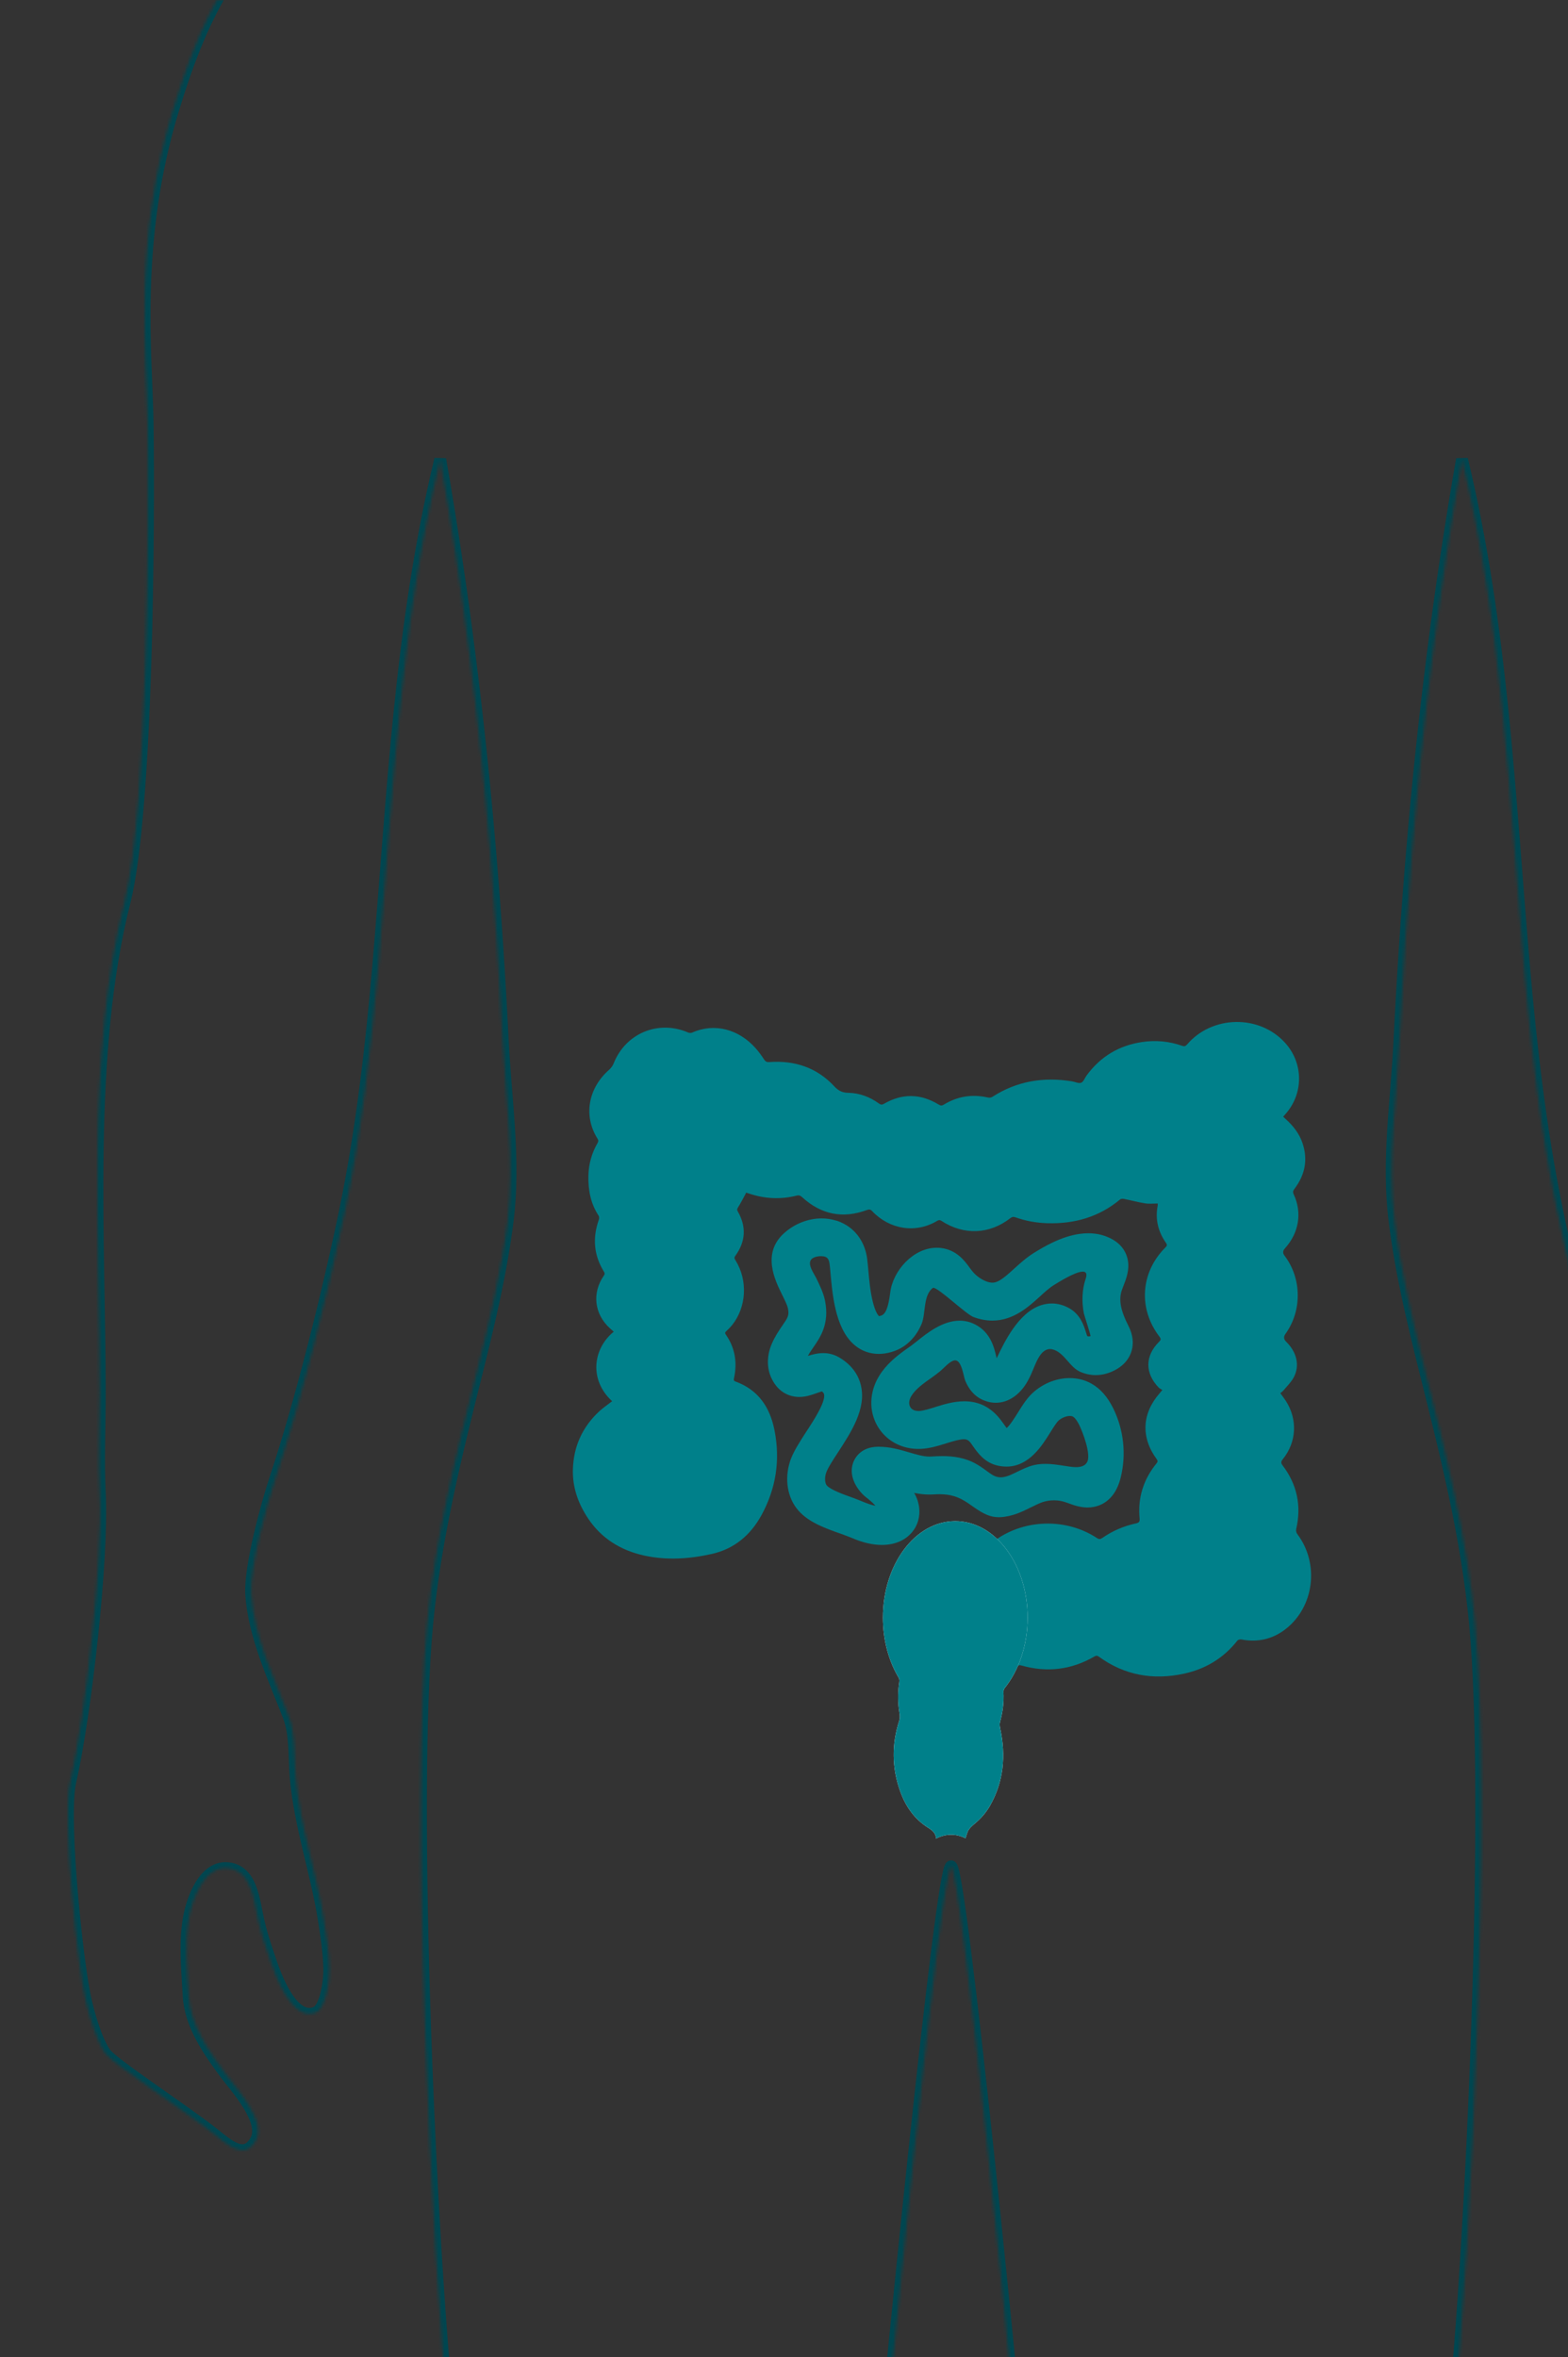 <svg width="531" height="798" viewBox="0 0 531 798" fill="none" xmlns="http://www.w3.org/2000/svg">
<rect x="0" y="0" width="531" height="798" fill="#333333" stroke="none"/>
<g clip-path="url(#clip0_5442_33567)">
<mask id="path-1-inside-1_5442_33567" fill="white">
<path d="M620.485 603.34C615.339 580.828 609.351 528.253 610.473 505.648C611.035 494.345 610.473 482.901 610.473 471.598C610.473 420.665 615.152 356.835 602.099 305.385C594.192 274.103 593.818 175.754 594.286 143.253C594.613 120.084 599.292 81.579 585.537 36.743C576.461 7.149 565.326 -17.426 538.612 -35.014C524.109 -44.534 506.798 -51.851 490.096 -56.447C480.973 -58.932 470.072 -65.499 461.37 -68.5C437.651 -76.661 422.165 -90.449 401.813 -104.801C381.462 -119.152 365.789 -131.674 372.105 -156.859C373.368 -161.831 415.942 -235.088 416.831 -291.134C417.252 -317.21 407.989 -349.711 388.761 -370.3C371.918 -388.31 345.765 -392.531 322.139 -393C298.513 -392.531 272.36 -388.31 255.518 -370.3C236.289 -349.758 227.026 -317.21 227.447 -291.134C228.336 -235.088 270.91 -161.831 272.173 -156.859C278.489 -131.721 262.816 -119.199 242.465 -104.801C222.113 -90.449 206.581 -76.661 182.908 -68.5C174.206 -65.499 163.258 -58.932 154.182 -56.447C137.48 -51.898 120.123 -44.581 105.666 -35.014C78.952 -17.426 67.817 7.149 58.741 36.743C44.986 81.579 49.665 120.084 49.992 143.253C50.46 175.801 50.086 274.15 42.179 305.385C29.126 356.835 33.805 420.665 33.805 471.598C33.805 482.901 33.243 494.345 33.805 505.648C34.928 528.253 28.939 580.828 23.793 603.34C20.986 615.628 26.319 666.139 29.126 677.629C30.343 682.741 32.588 690.668 35.629 695.123C37.969 698.547 62.718 714.727 72.168 722.231C77.314 726.358 82.882 731.423 86.625 724.67C90.274 718.057 79.888 706.848 76.285 702.017C70.718 694.466 64.402 685.509 63.887 675.706C63.419 667.03 62.484 658.213 63.934 649.536C65.01 643.111 69.174 631.48 77.361 632.512C85.268 633.497 85.97 643.439 87.42 649.865C88.73 655.633 89.9 658.823 91.631 663.935C93.174 668.625 98.929 684.617 106.882 681.381C110.532 679.881 111.608 669.938 111.514 666.467C111.374 661.121 110.532 655.352 109.69 650.099C107.116 633.731 101.643 618.489 100.145 601.886C99.537 594.945 100.145 587.347 97.76 581.063C93.128 568.962 86.016 554.236 85.081 539.838C84.473 530.598 90.414 509.071 93.315 500.348C102.064 474.131 111.374 436.424 116.988 409.269C122.509 382.348 125.69 354.536 128.076 327.194C133.129 268.71 135.374 212.477 149.082 155.494C156.708 199.11 162.182 243.149 165.925 287.282C167.749 308.997 169.2 330.711 170.276 352.473C171.305 372.78 174.486 393.041 171.913 413.396C169.761 430.514 165.784 447.304 161.621 464.001C154.509 492.375 147.492 520.374 144.685 549.593C139.024 609.156 145.807 760.97 152.123 820.533C158.533 881.315 167.656 889.054 174.112 950.071C180.101 1006.96 169.48 1042.37 171.352 1100.29C173.364 1161.26 192.499 1202.63 198.019 1263.13C201.294 1298.68 215.002 1331.18 207.095 1366.26C202.744 1385.39 178.697 1407.06 171.679 1424.56C158.392 1457.62 247.377 1446.32 260.711 1446.18C314.56 1445.61 267.588 1366.96 266.839 1337.23C265.763 1294.55 271.892 1226.08 278.582 1182.93C284.477 1145.17 276.571 1063.9 274.465 1025.81C272.828 996.783 291.823 912.082 294.396 883.191C301.273 805.713 318.864 631.855 322.092 631.855C325.32 631.855 342.912 805.713 349.789 883.191C352.362 912.082 371.357 996.83 369.719 1025.81C367.567 1063.9 359.707 1145.13 365.602 1182.93C372.292 1226.08 378.421 1294.55 377.345 1337.23C376.597 1366.96 329.578 1445.61 383.474 1446.18C396.854 1446.32 485.792 1457.62 472.505 1424.56C465.487 1407.06 441.393 1385.39 437.089 1366.26C429.136 1331.18 442.89 1298.68 446.165 1263.13C451.733 1202.58 470.868 1161.26 472.833 1100.29C474.751 1042.37 464.084 1006.96 470.072 950.071C476.529 889.054 485.652 881.315 492.061 820.533C498.377 760.97 505.161 609.203 499.5 549.593C496.74 520.374 489.675 492.422 482.564 464.001C478.4 447.304 474.377 430.514 472.271 413.396C469.698 393.041 472.926 372.827 473.909 352.473C474.985 330.711 476.435 308.997 478.26 287.282C482.003 243.149 487.476 199.157 495.102 155.494C508.81 212.477 511.056 268.71 516.109 327.194C518.495 354.536 521.676 382.348 527.197 409.269C532.764 436.424 542.121 474.131 550.87 500.348C553.77 509.118 559.712 530.645 559.104 539.838C558.168 554.189 551.01 568.962 546.425 581.063C544.039 587.347 544.647 594.945 544.039 601.886C542.542 618.536 537.115 633.731 534.495 650.099C533.653 655.352 532.764 661.168 532.67 666.467C532.577 669.938 533.653 679.881 537.302 681.381C545.255 684.617 551.01 668.625 552.554 663.935C554.238 658.823 555.455 655.633 556.765 649.865C558.215 643.393 558.917 633.497 566.823 632.512C575.011 631.48 579.174 643.111 580.25 649.536C581.701 658.166 580.812 666.983 580.297 675.706C579.783 685.509 573.467 694.466 567.899 702.017C564.297 706.895 553.957 718.057 557.56 724.67C561.303 731.47 566.87 726.358 572.016 722.231C581.467 714.68 606.216 698.5 608.555 695.123C611.643 690.668 613.842 682.741 615.058 677.629C617.819 666.139 623.199 615.628 620.392 603.34H620.485Z"/>
</mask>
<path d="M620.485 603.34C615.339 580.828 609.351 528.253 610.473 505.648C611.035 494.345 610.473 482.901 610.473 471.598C610.473 420.665 615.152 356.835 602.099 305.385C594.192 274.103 593.818 175.754 594.286 143.253C594.613 120.084 599.292 81.579 585.537 36.743C576.461 7.149 565.326 -17.426 538.612 -35.014C524.109 -44.534 506.798 -51.851 490.096 -56.447C480.973 -58.932 470.072 -65.499 461.37 -68.5C437.651 -76.661 422.165 -90.449 401.813 -104.801C381.462 -119.152 365.789 -131.674 372.105 -156.859C373.368 -161.831 415.942 -235.088 416.831 -291.134C417.252 -317.21 407.989 -349.711 388.761 -370.3C371.918 -388.31 345.765 -392.531 322.139 -393C298.513 -392.531 272.36 -388.31 255.518 -370.3C236.289 -349.758 227.026 -317.21 227.447 -291.134C228.336 -235.088 270.91 -161.831 272.173 -156.859C278.489 -131.721 262.816 -119.199 242.465 -104.801C222.113 -90.449 206.581 -76.661 182.908 -68.5C174.206 -65.499 163.258 -58.932 154.182 -56.447C137.48 -51.898 120.123 -44.581 105.666 -35.014C78.952 -17.426 67.817 7.149 58.741 36.743C44.986 81.579 49.665 120.084 49.992 143.253C50.46 175.801 50.086 274.15 42.179 305.385C29.126 356.835 33.805 420.665 33.805 471.598C33.805 482.901 33.243 494.345 33.805 505.648C34.928 528.253 28.939 580.828 23.793 603.34C20.986 615.628 26.319 666.139 29.126 677.629C30.343 682.741 32.588 690.668 35.629 695.123C37.969 698.547 62.718 714.727 72.168 722.231C77.314 726.358 82.882 731.423 86.625 724.67C90.274 718.057 79.888 706.848 76.285 702.017C70.718 694.466 64.402 685.509 63.887 675.706C63.419 667.03 62.484 658.213 63.934 649.536C65.01 643.111 69.174 631.48 77.361 632.512C85.268 633.497 85.97 643.439 87.42 649.865C88.73 655.633 89.9 658.823 91.631 663.935C93.174 668.625 98.929 684.617 106.882 681.381C110.532 679.881 111.608 669.938 111.514 666.467C111.374 661.121 110.532 655.352 109.69 650.099C107.116 633.731 101.643 618.489 100.145 601.886C99.537 594.945 100.145 587.347 97.76 581.063C93.128 568.962 86.016 554.236 85.081 539.838C84.473 530.598 90.414 509.071 93.315 500.348C102.064 474.131 111.374 436.424 116.988 409.269C122.509 382.348 125.69 354.536 128.076 327.194C133.129 268.71 135.374 212.477 149.082 155.494C156.708 199.11 162.182 243.149 165.925 287.282C167.749 308.997 169.2 330.711 170.276 352.473C171.305 372.78 174.486 393.041 171.913 413.396C169.761 430.514 165.784 447.304 161.621 464.001C154.509 492.375 147.492 520.374 144.685 549.593C139.024 609.156 145.807 760.97 152.123 820.533C158.533 881.315 167.656 889.054 174.112 950.071C180.101 1006.96 169.48 1042.37 171.352 1100.29C173.364 1161.26 192.499 1202.63 198.019 1263.13C201.294 1298.68 215.002 1331.18 207.095 1366.26C202.744 1385.39 178.697 1407.06 171.679 1424.56C158.392 1457.62 247.377 1446.32 260.711 1446.18C314.56 1445.61 267.588 1366.96 266.839 1337.23C265.763 1294.55 271.892 1226.08 278.582 1182.93C284.477 1145.17 276.571 1063.9 274.465 1025.81C272.828 996.783 291.823 912.082 294.396 883.191C301.273 805.713 318.864 631.855 322.092 631.855C325.32 631.855 342.912 805.713 349.789 883.191C352.362 912.082 371.357 996.83 369.719 1025.81C367.567 1063.9 359.707 1145.13 365.602 1182.93C372.292 1226.08 378.421 1294.55 377.345 1337.23C376.597 1366.96 329.578 1445.61 383.474 1446.18C396.854 1446.32 485.792 1457.62 472.505 1424.56C465.487 1407.06 441.393 1385.39 437.089 1366.26C429.136 1331.18 442.89 1298.68 446.165 1263.13C451.733 1202.58 470.868 1161.26 472.833 1100.29C474.751 1042.37 464.084 1006.96 470.072 950.071C476.529 889.054 485.652 881.315 492.061 820.533C498.377 760.97 505.161 609.203 499.5 549.593C496.74 520.374 489.675 492.422 482.564 464.001C478.4 447.304 474.377 430.514 472.271 413.396C469.698 393.041 472.926 372.827 473.909 352.473C474.985 330.711 476.435 308.997 478.26 287.282C482.003 243.149 487.476 199.157 495.102 155.494C508.81 212.477 511.056 268.71 516.109 327.194C518.495 354.536 521.676 382.348 527.197 409.269C532.764 436.424 542.121 474.131 550.87 500.348C553.77 509.118 559.712 530.645 559.104 539.838C558.168 554.189 551.01 568.962 546.425 581.063C544.039 587.347 544.647 594.945 544.039 601.886C542.542 618.536 537.115 633.731 534.495 650.099C533.653 655.352 532.764 661.168 532.67 666.467C532.577 669.938 533.653 679.881 537.302 681.381C545.255 684.617 551.01 668.625 552.554 663.935C554.238 658.823 555.455 655.633 556.765 649.865C558.215 643.393 558.917 633.497 566.823 632.512C575.011 631.48 579.174 643.111 580.25 649.536C581.701 658.166 580.812 666.983 580.297 675.706C579.783 685.509 573.467 694.466 567.899 702.017C564.297 706.895 553.957 718.057 557.56 724.67C561.303 731.47 566.87 726.358 572.016 722.231C581.467 714.68 606.216 698.5 608.555 695.123C611.643 690.668 613.842 682.741 615.058 677.629C617.819 666.139 623.199 615.628 620.392 603.34H620.485Z" stroke="#004650" stroke-width="4" mask="url(#path-1-inside-1_5442_33567)"/>
<path d="M326.838 622.104C323.674 620.533 320.392 620.512 317.054 622.201C317.075 620.477 315.773 619.439 314.541 618.677C309.798 615.714 306.89 611.393 305.096 606.269C302.437 598.666 302.361 590.967 304.833 583.302C305.325 581.786 304.882 580.47 304.729 579.071C304.411 576.156 304.445 573.262 304.902 570.361C304.999 569.731 304.868 568.948 304.577 568.38C297.971 555.751 297.777 543.045 304.376 530.423C307.457 524.537 312.096 520.133 318.709 518.333C324.532 516.748 329.919 517.938 334.794 521.414C335.652 522.024 336.178 522.072 337.051 521.442C347.056 514.227 361.174 513.936 371.471 520.715C372.191 521.193 372.655 521.137 373.326 520.673C376.767 518.278 380.562 516.664 384.654 515.771C385.61 515.563 386.032 515.252 385.928 514.13C385.243 507.109 387.223 500.871 391.675 495.414C392.063 494.944 392.139 494.604 391.737 494.05C386.316 486.697 386.683 478.575 392.7 471.706C392.928 471.45 393.143 471.18 393.621 470.598C393.184 470.308 392.707 470.1 392.374 469.761C387.687 464.921 387.728 459.021 392.513 454.285C393.129 453.676 393.233 453.316 392.672 452.582C385.388 443.089 386.212 430.75 394.673 422.331C395.179 421.832 395.331 421.486 394.881 420.835C392.194 417.006 391.149 412.789 392.056 408.15C392.09 407.991 392.056 407.818 392.056 407.458C390.609 407.458 389.189 407.638 387.832 407.416C385.416 407.028 383.041 406.384 380.631 405.907C380.216 405.824 379.613 405.837 379.322 406.08C372.204 412.034 363.916 414.375 354.777 414.132C351.031 414.029 347.375 413.385 343.843 412.124C343.165 411.882 342.687 412 342.126 412.436C335.078 417.934 326.388 418.28 318.875 413.371C318.377 413.045 317.996 412.962 317.449 413.288C310.151 417.712 301.274 416.286 295.347 410.033C294.745 409.396 294.295 409.403 293.533 409.68C285.376 412.678 278.085 411.197 271.681 405.353C271.113 404.833 270.635 404.577 269.832 404.778C264.341 406.163 258.913 405.893 253.553 404.051C253.29 403.961 253.027 403.885 252.688 403.781C252.556 404.051 252.445 404.293 252.314 404.529C251.538 405.934 250.811 407.368 249.967 408.725C249.655 409.223 249.496 409.528 249.828 410.103C252.826 415.303 252.515 420.364 249.004 425.197C248.513 425.876 248.803 426.25 249.115 426.762C253.283 433.485 252.805 442.528 247.938 448.608C247.329 449.369 246.615 450.062 245.902 450.733C245.521 451.093 245.459 451.349 245.771 451.793C248.928 456.321 249.738 461.306 248.561 466.652C248.45 467.15 248.443 467.496 249.039 467.711C256.821 470.55 260.761 476.456 262.298 484.308C264.272 494.362 262.797 503.917 257.929 512.87C254.246 519.642 248.755 524.371 241.055 526.102C233.439 527.819 225.732 528.325 218.067 526.628C210.202 524.883 203.658 520.853 199.144 514.068C195.806 509.076 193.819 503.522 194.013 497.402C194.255 489.647 197.253 483.103 202.931 477.82C204.032 476.795 205.285 475.944 206.469 475.016C206.739 474.808 207.01 474.607 207.3 474.393C199.476 467.24 200.709 456.681 207.847 450.858C207.397 450.463 206.954 450.075 206.518 449.681C201.242 444.848 200.425 437.757 204.489 431.879C204.815 431.408 204.863 431.103 204.545 430.591C201.076 424.996 200.605 419.097 202.8 412.921C202.938 412.526 202.938 411.917 202.724 411.591C199.982 407.43 199.144 402.791 199.268 397.923C199.372 394.032 200.404 390.362 202.363 386.983C202.661 386.464 202.696 386.076 202.363 385.55C197.343 377.525 199.379 368.219 206.289 362.174C206.94 361.606 207.501 360.81 207.82 360.014C211.863 349.822 222.942 345.21 233.009 349.558C233.404 349.731 234 349.78 234.38 349.607C242.011 346.186 250.237 348.506 255.914 354.897C256.96 356.074 257.888 357.369 258.746 358.684C259.21 359.398 259.653 359.633 260.526 359.571C269.091 358.961 276.597 361.412 282.51 367.769C283.929 369.292 285.231 369.95 287.294 369.984C291.096 370.047 294.585 371.383 297.68 373.62C298.283 374.056 298.712 374.07 299.363 373.696C305.588 370.102 311.792 370.241 317.906 373.973C318.543 374.36 318.972 374.381 319.602 373.994C324.262 371.141 329.261 370.365 334.586 371.584C335.036 371.688 335.659 371.612 336.04 371.362C344.363 366.003 353.426 364.514 363.092 366.114C364.124 366.287 365.322 366.903 366.139 366.571C366.949 366.239 367.358 364.951 367.974 364.113C372.655 357.729 378.921 353.962 386.738 352.792C391.37 352.1 395.919 352.515 400.337 354.073C401.113 354.343 401.514 354.184 402.027 353.588C410.515 343.714 426.406 343.437 435.131 352.986C441.501 359.958 441.522 370.338 435.186 377.338C434.999 377.546 434.819 377.76 434.549 378.072C434.833 378.342 435.096 378.598 435.366 378.84C437.907 381.132 439.998 383.75 441.099 387.038C442.996 392.689 441.909 397.847 438.343 402.528C437.852 403.172 437.762 403.636 438.122 404.39C441.03 410.601 439.874 417.442 435.117 422.67C434.397 423.459 434.355 424.272 434.992 425.107C440.85 432.8 440.988 443.712 435.325 451.599C434.646 452.55 434.711 453.42 435.518 454.209C439.147 457.754 440.241 462.269 438.15 466.271C437.291 467.912 435.872 469.255 434.681 470.709C434.376 471.076 433.96 471.353 433.573 471.686C434.224 472.579 434.861 473.375 435.408 474.227C439.486 480.535 439.119 488.227 434.397 494.057C433.732 494.881 433.767 495.359 434.39 496.176C439.216 502.581 440.781 509.726 438.98 517.565C438.8 518.333 438.96 518.873 439.417 519.489C446.832 529.453 445.067 543.925 435.442 551.486C430.997 554.975 425.922 556.118 420.355 555.052C419.939 554.975 419.268 555.149 419.025 555.453C414.358 561.394 408.237 565.064 400.939 566.643C390.546 568.893 380.846 567.224 372.128 560.882C371.595 560.494 371.207 560.487 370.633 560.819C362.843 565.334 354.603 566.324 345.955 563.88C345.097 563.637 344.75 563.762 344.293 564.6C342.909 567.155 341.337 569.599 339.876 572.113C339.613 572.57 339.37 573.137 339.398 573.643C339.592 577.015 339.156 580.29 338.27 583.537C338.083 584.23 338.173 585.061 338.325 585.781C340.215 594.727 339.509 603.313 334.897 611.372C333.651 613.553 332.024 615.437 330.099 617.064C329.296 617.742 328.437 618.428 327.876 619.293C327.343 620.124 327.163 621.177 326.838 622.098V622.104Z" fill="#00808A"/>
<g clip-path="url(#clip1_5442_33567)">
<path d="M339.805 572.832C339.784 572.464 339.911 572.061 340.081 571.693C344.95 565.727 348 557.164 348 547.653C348 529.621 337.031 515 323.5 515C309.969 515 299 529.621 299 547.66C299 555.479 301.066 562.655 304.499 568.274C304.584 568.678 304.612 569.102 304.555 569.477C304.088 572.443 304.053 575.401 304.378 578.38C304.534 579.803 304.98 581.154 304.485 582.704C301.958 590.531 302.029 598.408 304.753 606.178C306.586 611.422 309.559 615.831 314.413 618.86C315.666 619.645 317.003 620.7 316.982 622.462C320.393 620.735 323.755 620.756 326.982 622.363C327.307 621.429 327.491 620.346 328.043 619.497C328.617 618.619 329.494 617.911 330.315 617.218C332.282 615.555 333.938 613.63 335.219 611.401C339.932 603.163 340.661 594.381 338.722 585.245C338.567 584.502 338.468 583.659 338.666 582.952C339.564 579.633 340.017 576.285 339.819 572.839L339.805 572.832Z" fill="white"/>
<path d="M339.805 572.832C339.784 572.464 339.911 572.061 340.081 571.693C344.95 565.727 348 557.164 348 547.653C348 529.621 337.031 515 323.5 515C309.969 515 299 529.621 299 547.66C299 555.479 301.066 562.655 304.499 568.274C304.584 568.678 304.612 569.102 304.555 569.477C304.088 572.443 304.053 575.401 304.378 578.38C304.534 579.803 304.98 581.154 304.485 582.704C301.958 590.531 302.029 598.408 304.753 606.178C306.586 611.422 309.559 615.831 314.413 618.86C315.666 619.645 317.003 620.7 316.982 622.462C320.393 620.735 323.755 620.756 326.982 622.363C327.307 621.429 327.491 620.346 328.043 619.497C328.617 618.619 329.494 617.911 330.315 617.218C332.282 615.555 333.938 613.63 335.219 611.401C339.932 603.163 340.661 594.381 338.722 585.245C338.567 584.502 338.468 583.659 338.666 582.952C339.564 579.633 340.017 576.285 339.819 572.839L339.805 572.832Z" fill="#00808A"/>
</g>
<path d="M369.606 468.437C367.356 467.17 364.843 466.567 362.232 466.567C358.14 466.567 353.896 468.077 350.378 470.999C348.031 472.917 346.327 475.645 344.68 478.304C343.724 479.834 342 482.59 340.892 483.476C340.629 483.116 340.297 482.638 340.034 482.278C339.341 481.322 338.573 480.222 337.569 479.162C336.059 477.583 334.48 476.483 332.853 475.714C330.769 474.779 328.664 474.419 326.58 474.419C322.938 474.419 319.441 475.52 316.692 476.379C314.657 477.03 312.718 477.625 311.326 477.701H311.035C309.741 477.701 308.757 477.244 308.259 476.379C307.663 475.375 307.802 473.934 308.64 472.598C310.121 470.175 313.002 468.167 315.778 466.228C316.595 465.653 317.454 464.982 318.368 464.241C319.614 463.237 321.602 460.841 323.208 460.578C323.277 460.578 323.374 460.557 323.45 460.557C325.701 460.557 326.275 465.993 326.898 467.502C328.027 470.182 329.8 472.536 332.5 473.803C332.832 473.969 333.172 474.114 333.504 474.232C334.75 474.71 335.997 474.925 337.215 474.925C341.716 474.925 345.961 471.906 348.592 466.491C348.758 466.159 348.924 465.771 349.146 465.342C350.579 462.274 352.068 456.742 355.585 456.742C356.042 456.742 356.52 456.839 357.046 457.033C360.612 458.376 362.336 462.925 365.812 464.435C367.557 465.196 369.309 465.556 371.053 465.556C373.498 465.556 375.893 464.864 378.164 463.548C383.482 460.481 385.089 454.616 382.167 448.938C379.487 443.718 378.815 440.124 379.868 436.918C380.013 436.461 380.228 435.935 380.442 435.36C381.232 433.352 382.215 430.832 382.097 428.007C381.98 425.611 380.899 421.201 375.083 418.805C372.93 417.898 370.7 417.538 368.519 417.538C367.564 417.538 366.629 417.607 365.715 417.732C359.199 418.618 353.307 422.232 350.219 424.129C347.608 425.736 345.379 427.772 343.419 429.544C339.757 432.895 337.935 434.259 336.045 434.259C335.45 434.259 334.827 434.114 334.127 433.879C332.355 433.207 330.603 431.988 329.384 430.507C329.073 430.167 328.761 429.717 328.401 429.239C326.746 426.961 323.997 423.132 318.583 422.509C318.105 422.461 317.648 422.44 317.191 422.44C309.291 422.44 302.366 430.223 301.48 437.576C300.836 442.7 299.922 444.978 298.316 445.435C297.956 445.553 297.741 445.58 297.644 445.58C297.402 445.338 296.426 444.258 295.539 440.602C294.701 437.223 294.341 433.248 294.058 430.063C293.912 428.457 293.794 427.072 293.628 425.895C292.742 419.933 289.176 415.384 283.81 413.439C283.568 413.342 283.304 413.272 283.069 413.224C281.511 412.746 279.905 412.504 278.257 412.504C273.756 412.504 269.11 414.256 265.489 417.538C257.941 424.365 262.449 433.463 264.866 438.352C265.683 440.006 266.61 441.869 266.832 442.949C267.31 445.366 266.811 446.086 264.942 448.793C263.841 450.399 262.477 452.387 261.348 454.997C259.645 458.971 259.624 463.237 261.3 466.706C263.744 471.781 267.767 472.792 269.969 472.937C270.211 472.937 270.426 472.958 270.661 472.958C272.96 472.958 275.016 472.217 276.699 471.615C277.177 471.449 277.848 471.206 278.326 471.068C278.755 471.4 278.998 471.712 279.067 472.003C279.662 474.592 275.522 480.962 273.029 484.743C270.848 488.122 268.792 491.279 267.711 494.271C267.642 494.437 267.594 494.582 267.545 494.748C265.579 500.855 266.68 507.253 270.419 511.463C273.964 515.465 279.614 517.473 284.62 519.225C286.102 519.772 287.521 520.277 288.594 520.734C292.16 522.292 295.588 523.054 298.655 523.054C303.204 523.054 306.992 521.378 309.36 518.096C311.922 514.551 312.019 509.594 309.602 505.474L309.581 505.453C311.236 505.765 312.96 506 314.823 506C315.252 506 315.73 505.979 316.187 505.951C316.859 505.903 317.503 505.882 318.126 505.882C321.789 505.882 324.565 506.672 327.896 508.95C330.7 510.868 333.359 513.042 336.682 513.547C337.16 513.616 337.638 513.665 338.143 513.665H338.6C342.838 513.471 346.237 511.775 349.256 510.265C350.572 509.614 351.846 508.998 352.968 508.59C354.235 508.16 355.578 507.946 356.921 507.946C358.265 507.946 359.58 508.16 360.827 508.59C361.138 508.686 361.47 508.804 361.782 508.922C363.388 509.517 365.708 510.383 368.298 510.383C369.759 510.383 371.317 510.092 372.895 509.379C376.177 507.821 378.428 504.733 379.529 500.204C381.446 492.422 380.56 484.154 377.064 476.946C375.097 472.944 372.66 470.147 369.613 468.444L369.606 468.437ZM368.166 494.97C367.494 496.334 365.985 496.715 364.379 496.715C362.966 496.715 361.457 496.403 360.376 496.258C358.195 495.918 356.09 495.607 353.979 495.607C352.255 495.607 350.53 495.822 348.758 496.424C346.84 497.096 345.067 497.982 343.516 498.75C341.529 499.754 340.068 500.163 338.87 500.163C336.066 500.163 334.605 497.933 330.679 495.683C326.871 493.502 322.848 492.976 319.088 492.976C317.821 492.976 316.575 493.045 315.377 493.121C315.183 493.121 314.996 493.142 314.802 493.142C312.697 493.142 310.468 492.47 307.926 491.729C307.76 491.681 307.594 491.632 307.421 491.584C304.499 490.718 301.196 489.811 297.533 489.811H297.319C291.212 489.86 289.321 494.028 288.885 495.295C287.14 500.322 290.9 505.017 293.15 506.817C294.321 507.731 295.519 508.686 296.481 509.808C293.85 509.282 291.406 507.987 288.864 507.101C285.873 506.048 281.366 504.442 280.002 502.933C279.33 502.143 279.212 500.322 279.759 498.667C280.237 497.137 282.107 494.264 283.782 491.722C288.283 484.798 293.407 476.967 291.544 469.046C290.921 466.318 289.128 462.482 284.218 459.588C282.377 458.487 280.507 458.106 278.783 458.106C276.844 458.106 275.044 458.584 273.583 459.062C274.137 458.03 274.802 457.074 275.501 456.07C277.8 452.74 280.936 448.17 279.406 440.429C278.852 437.673 277.585 435.111 276.366 432.618C275.626 431.137 273.465 428.235 274.622 426.532C275.196 425.694 276.706 425.286 278.001 425.286C278.554 425.286 279.053 425.355 279.441 425.5C279.822 425.646 280.639 425.93 280.902 427.702C281.019 428.54 281.144 429.759 281.262 431.199C281.982 439.148 283.083 451.175 290.457 456.202C292.063 457.303 294.459 458.383 297.596 458.383C298.911 458.383 300.324 458.189 301.882 457.739C303.391 457.31 304.783 456.659 306.002 455.849C308.73 454.028 310.765 451.397 312.088 448.26C313.549 444.812 312.566 438.559 315.875 436.067C315.924 436.018 315.972 435.997 316.069 435.997C317.863 435.997 327.155 444.957 329.647 445.885C331.946 446.75 334.079 447.104 336.066 447.104C343.205 447.104 348.377 442.388 352.068 439.03C353.771 437.472 355.37 436.011 356.928 435.056C358.147 434.315 364.067 430.527 366.677 430.527C367.73 430.527 368.256 431.15 367.681 432.875C366.414 436.662 366.29 440.706 367.037 444.611C367.134 445.186 369.482 452.255 369.288 452.345C369.17 452.394 368.928 452.463 368.692 452.463C368.457 452.463 368.215 452.394 368.138 452.227C368.021 451.916 367.848 451.362 367.73 450.96C367.037 448.758 365.86 445.019 362.052 442.887C360.162 441.834 358.195 441.308 356.187 441.308C354.99 441.308 353.792 441.502 352.573 441.883C344.86 444.376 340.096 454.436 337.534 459.823C337.534 459.823 337.527 459.839 337.513 459.872L338.379 460.252V460.273L337.513 459.865C337.492 459.747 337.465 459.65 337.444 459.532C336.655 456.153 335.457 451.03 330.118 448.35C328.394 447.484 326.67 447.124 324.967 447.124C319.192 447.124 313.854 451.39 310.357 454.215C309.616 454.81 308.896 455.364 308.439 455.696C307.885 456.077 307.338 456.465 306.763 456.873C303.627 459.124 300.151 461.88 297.734 465.806C294.383 471.22 294.168 477.757 297.208 482.908C299.534 486.813 303.343 489.424 307.843 490.261C308.875 490.455 309.948 490.552 311.049 490.552C311.361 490.552 311.672 490.525 312.005 490.525C315.024 490.358 317.828 489.472 320.528 488.634C323.471 487.7 325.223 487.27 326.4 487.27C327.286 487.27 327.833 487.533 328.29 488.011C328.65 488.371 329.08 488.994 329.537 489.666C331.115 491.896 333.463 495.247 337.97 496.223C338.974 496.438 339.937 496.535 340.844 496.535C348.46 496.535 352.864 489.472 355.62 485.061C356.554 483.552 357.849 481.468 358.562 480.872C359.691 479.938 361.173 479.391 362.301 479.391C362.71 479.391 363.07 479.46 363.333 479.605C363.742 479.841 364.531 480.512 365.535 482.548C366.733 485.041 369.489 492.276 368.194 494.956L368.166 494.97Z" fill="#00808A"/>
</g>
<defs>
<clipPath id="clip0_5442_33567">
<rect width="531" height="798" fill="white"/>
</clipPath>
<clipPath id="clip1_5442_33567">
<rect width="49" height="107.455" fill="white" transform="translate(299 515)"/>
</clipPath>
</defs>
</svg>
